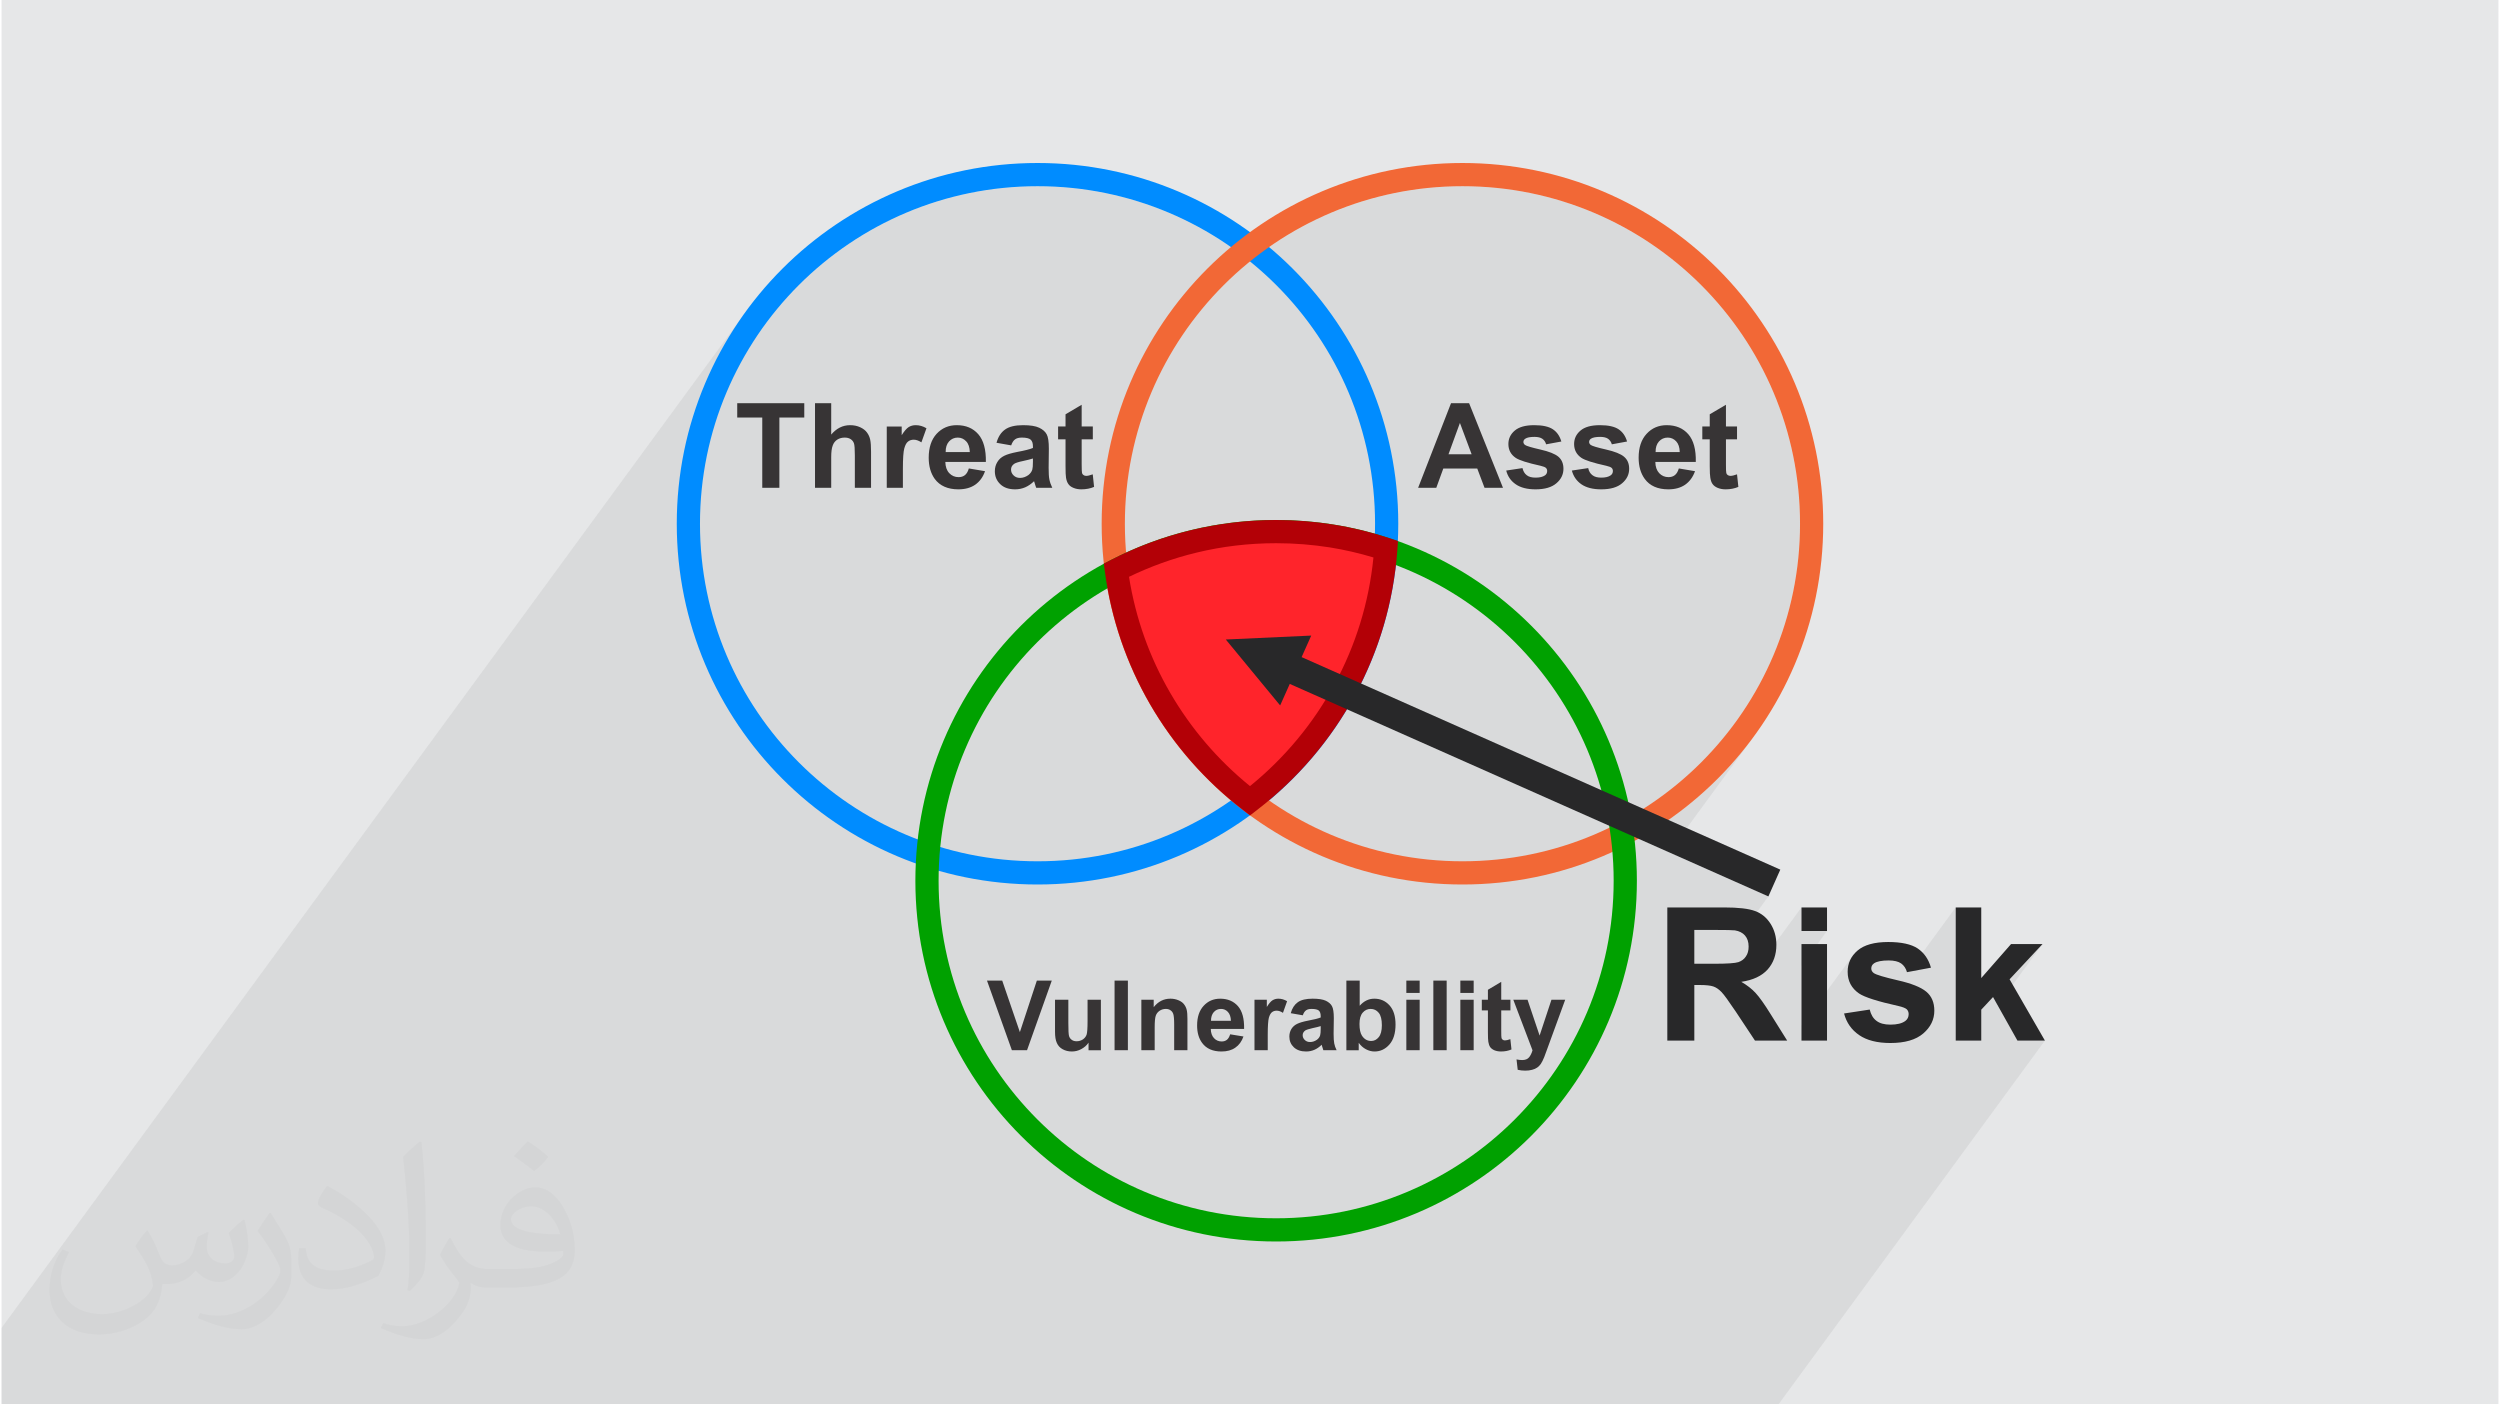 <?xml version="1.0" encoding="UTF-8"?>
<!DOCTYPE svg PUBLIC "-//W3C//DTD SVG 1.0//EN" "http://www.w3.org/TR/2001/REC-SVG-20010904/DTD/svg10.dtd">
<!-- Creator: CorelDRAW 2017 -->
<svg xmlns="http://www.w3.org/2000/svg" xml:space="preserve" width="356px" height="200px" version="1.0" style="shape-rendering:geometricPrecision; text-rendering:geometricPrecision; image-rendering:optimizeQuality; fill-rule:evenodd; clip-rule:evenodd"
viewBox="0 0 35600 20025"
 xmlns:xlink="http://www.w3.org/1999/xlink">
 <defs>
  <style type="text/css">
   <![CDATA[
    .fil0 {fill:#E6E7E8}
    .fil7 {fill:#FF242B}
    .fil6 {fill:#373435;fill-rule:nonzero}
    .fil4 {fill:#F26836;fill-rule:nonzero}
    .fil9 {fill:#282829;fill-rule:nonzero}
    .fil10 {fill:#282829;fill-rule:nonzero}
    .fil3 {fill:#008CFF;fill-rule:nonzero}
    .fil5 {fill:#00A100;fill-rule:nonzero}
    .fil8 {fill:#B30006;fill-rule:nonzero}
    .fil1 {fill:#373435;fill-opacity:0.031}
    .fil2 {fill:#373435;fill-opacity:0.078}
   ]]>
  </style>
 </defs>
 <g id="Layer_x0020_1">
  <g id="_1730245327520">
   <path class="fil0" d="M0 0l35600 0 0 20025 -35600 0 0 -20025z"/>
   <path class="fil1" d="M2082 17547c68,104 112,203 155,312 32,64 49,183 199,183 44,0 107,-14 163,-45 63,-33 111,-83 136,-159l60 -202 146 -72 10 10c-20,77 -25,149 -25,206 0,170 146,234 262,234 68,0 129,-34 129,-95 0,-81 -34,-217 -78,-339 68,-68 136,-136 214,-191l12 6c34,144 53,287 53,381 0,93 -41,196 -75,264 -70,132 -194,238 -344,238 -114,0 -241,-58 -328,-163l-5 0c-82,101 -209,193 -412,193l-63 0c-10,134 -39,229 -83,314 -121,237 -480,404 -818,404 -470,0 -706,-272 -706,-633 0,-223 73,-431 185,-578l92 38c-70,134 -117,262 -117,385 0,338 275,499 592,499 294,0 658,-187 724,-404 -25,-237 -114,-348 -250,-565 41,-72 94,-144 160,-221l12 0 0 0zm5421 -1274c99,62 196,136 291,221 -53,74 -119,142 -201,202 -95,-77 -190,-143 -287,-213 66,-74 131,-146 197,-210l0 0zm51 926c-160,0 -291,105 -291,183 0,168 320,219 703,217 -48,-196 -216,-400 -412,-400zm-359 895c208,0 390,-6 529,-41 155,-39 286,-118 286,-171 0,-15 0,-31 -5,-46 -87,8 -187,8 -274,8 -282,0 -498,-64 -583,-222 -21,-44 -36,-93 -36,-149 0,-152 66,-303 182,-406 97,-85 204,-138 313,-138 197,0 354,158 464,408 60,136 101,293 101,491 0,132 -36,243 -118,326 -153,148 -435,204 -867,204l-196 0 0 0 -51 0c-107,0 -184,-19 -245,-66l-10 0c3,25 5,50 5,72 0,97 -32,221 -97,320 -192,287 -400,410 -580,410 -182,0 -405,-70 -606,-161l36 -70c65,27 155,46 279,46 325,0 752,-314 805,-619 -12,-25 -34,-58 -65,-93 -95,-113 -155,-208 -211,-307 48,-95 92,-171 133,-239l17 -2c139,282 265,445 546,445l44 0 0 0 204 0 0 0zm-1408 299c24,-130 26,-276 26,-413l0 -202c0,-377 -48,-926 -87,-1282 68,-75 163,-161 238,-219l22 6c51,450 63,972 63,1452 0,126 -5,250 -17,340 -7,114 -73,201 -214,332l-31 -14 0 0zm-1449 -596c7,177 94,318 398,318 189,0 349,-50 526,-135 32,-14 49,-33 49,-49 0,-111 -85,-258 -228,-392 -139,-126 -323,-237 -495,-311 -59,-25 -78,-52 -78,-77 0,-51 68,-158 124,-235l19 -2c197,103 417,256 580,427 148,157 240,316 240,489 0,128 -39,250 -102,361 -216,109 -446,192 -674,192 -277,0 -466,-130 -466,-436 0,-33 0,-84 12,-150l95 0 0 0zm-501 -503l172 278c63,103 122,215 122,392l0 227c0,183 -117,379 -306,573 -148,132 -279,188 -400,188 -180,0 -386,-56 -624,-159l27 -70c75,21 162,37 269,37 342,-2 692,-252 852,-557 19,-35 26,-68 26,-90 0,-36 -19,-75 -34,-110 -87,-165 -184,-315 -291,-453 56,-89 112,-174 173,-258l14 2z"/>
   <path class="fil2" d="M12540 20025l-152 0 -29 0 -29 0 -24 0 -125 0 -12 0 -145 0 -31 0 -19 0 -26 0 0 0 -75 0 -41 0 -34 0 -57 0 -12 0 -10 0 -21 0 -7 0 -44 0 -15 0 -18 0 -45 0 -31 0 0 0 -43 0 -4 0 -9 0 -40 0 -49 0 -129 0 -7 0 -221 0 -107 0 -8 0 -40 0 -41 0 -48 0 -12 0 -67 0 -8 0 -48 0 -27 0 -7 0 -82 0 -157 0 -50 0 -126 0 -220 0 -366 0 -157 0 -125 0 -164 0 -113 0 -923 0 -35 0 -547 0 -127 0 -250 0 -148 0 -99 0 -128 0 -70 0 -250 0 -4 0 -156 0 -332 0 -260 0 -70 0 -186 0 -72 0 -86 0 -66 0 -77 0 -88 0 -11 0 -95 0 -28 0 -13 0 -93 0 -21 0 -4 0 -110 0 -109 0 -6 0 -222 0 -14 0 -11 0 -54 0 -109 0 -48 0 -34 0 -73 0 -19 0 -158 0 -245 0 -163 0 -172 0 -86 0 -125 0 -20 0 -183 0 -41 0 -111 0 -3 0 -116 0 -186 0 -151 0 -209 0 -22 0 -199 0 -309 0 -245 0 -130 0 -4 0 -356 0 -244 0 -109 0 -248 0 -149 0 -31 0 0 -443 0 -89 0 -560 10505 -14341 -133 208 -124 216 -114 222 -103 227 -92 234 -81 239 -45 158 967 -1319 134 -189 143 -182 151 -174 160 -168 167 -159 174 -151 182 -143 189 -134 195 -125 202 -116 207 -107 213 -96 219 -86 224 -76 228 -65 233 -53 237 -43 241 -30 244 -19 248 -6 247 6 245 19 241 30 237 43 233 53 228 65 223 76 219 86 213 96 208 107 201 116 196 125 188 134 150 118 149 -118 189 -134 195 -125 202 -116 208 -107 213 -96 218 -86 224 -76 228 -65 233 -53 237 -43 241 -30 244 -19 248 -6 248 6 244 19 241 30 237 43 233 53 228 65 224 76 218 86 214 96 207 107 202 116 195 125 189 134 181 143 175 151 167 159 159 168 152 174 143 182 134 189 125 195 116 201 106 208 97 213 86 219 75 223 65 229 54 233 42 237 31 240 19 245 6 248 -6 247 -19 245 -31 241 -42 236 -54 233 -65 229 -75 223 -86 219 -97 213 -106 208 -116 201 -125 195 -134 189 -1046 1427 65 -41 202 -144 194 -152 187 -162 178 -170 171 -179 161 -187 153 -194 -1177 1607 1417 629 -380 519 3 1 16 12 15 12 13 14 12 16 10 16 9 18 8 19 5 20 4 21 3 22 0 24 0 21 -2 20 -3 19 -4 18 -6 18 -6 16 -8 16 -10 14 -10 14 -351 480 13 13 15 17 18 22 21 27 24 32 13 18 192 -261 60 -11 35 -9 763 -1041 0 336 364 0 -364 497 0 853 737 -1006 -24 35 -20 36 -15 39 -12 40 -6 43 -2 44 2 48 8 45 13 43 17 40 23 38 29 34 4 5 257 -350 7 -9 8 -8 10 -7 17 -10 20 -8 22 -7 24 -5 28 -5 29 -3 33 -2 34 0 28 0 27 2 24 4 23 4 21 6 20 8 18 8 16 10 15 12 13 12 13 14 11 15 10 16 8 18 8 18 6 20 22 -4 673 -919 0 1899 41 0 323 -441 168 -180 22 39 214 -292 470 -503 -640 873 282 504 392 0 -3800 5188 -393 0 -516 0 -134 0 -101 0 -51 0 -37 0 -40 0 -522 0 -396 0 -197 0 -277 0 -19 0 -425 0 -40 0 -104 0 -219 0 -156 0 -49 0 -459 0 -117 0 -228 0 -136 0 -79 0 -168 0 -81 0 -56 0 -143 0 -241 0 -66 0 -131 0 -575 0 -100 0 -74 0 -336 0 -110 0 -169 0 -236 0 -24 0 -8 0 -45 0 -70 0 -10 0 -64 0 -62 0 -50 0 -224 0 -81 0 -119 0 -69 0 -38 0 -23 0 -167 0 -23 0 -87 0 -24 0 -61 0 -26 0 -17 0 -147 0 -23 0 -119 0 -53 0 -18 0 -31 0 -27 0 -71 0 -43 0 -300 0 -42 0 -66 0 -119 0 -3 0 -68 0 -81 0 -48 0 -30 0 -98 0 -76 0 -63 0 -21 0 -135 0 -33 0 -82 0 -112 0 -96 0 -91 0 -18 0 -72 0 -11 0 -158 0 -18 0 -12 0 -9 0 -46 0 -68 0 -41 0 -18 0 -19 0 -9 0 -86 0 -11 0 -6 0 -7 0 -16 0 -3 0 -103 0 -21 0 -1 0 -33 0 -92 0 -2 0 -1 0 -90 0 -60 0 -68 0 -16 0 -14 0 -24 0 -40 0 -52 0 -25 0 -177 0 -5 0 -70 0 -35 0 -23 0 -67 0 -100 0 -46 0 -42 0 -189 0 -106 0 -66 0 -11 0 -7 0 -11 0z"/>
   <g>
    <g>
     <path class="fil3" d="M14771 2324c1420,0 2706,576 3637,1506 931,931 1506,2217 1506,3638 0,1420 -575,2706 -1506,3637 -931,931 -2217,1506 -3637,1506 -1421,0 -2707,-575 -3637,-1506 -931,-931 -1507,-2217 -1507,-3637 0,-1421 576,-2707 1507,-3638 930,-930 2216,-1506 3637,-1506zm3403 1740c-871,-870 -2074,-1409 -3403,-1409 -1329,0 -2533,539 -3403,1409 -871,871 -1410,2075 -1410,3404 0,1329 539,2532 1410,3403 870,871 2074,1409 3403,1409 1329,0 2532,-538 3403,-1409 871,-871 1409,-2074 1409,-3403 0,-1329 -538,-2533 -1409,-3404z"/>
     <path class="fil4" d="M20829 2324c1420,0 2706,576 3637,1506 931,931 1507,2217 1507,3638 0,1420 -576,2706 -1507,3637 -931,931 -2217,1506 -3637,1506 -1420,0 -2706,-575 -3637,-1506 -931,-931 -1507,-2217 -1507,-3637 0,-1421 576,-2707 1507,-3638 931,-930 2217,-1506 3637,-1506zm3403 1740c-871,-870 -2074,-1409 -3403,-1409 -1329,0 -2532,539 -3403,1409 -871,871 -1410,2075 -1410,3404 0,1329 539,2532 1410,3403 871,871 2074,1409 3403,1409 1329,0 2532,-538 3403,-1409 871,-871 1410,-2074 1410,-3403 0,-1329 -539,-2533 -1410,-3404z"/>
     <path class="fil5" d="M18172 7414c1421,0 2707,576 3637,1506 931,931 1507,2217 1507,3638 0,1420 -576,2706 -1507,3637 -930,931 -2216,1506 -3637,1506 -1420,0 -2706,-575 -3637,-1506 -931,-931 -1506,-2217 -1506,-3637 0,-1421 575,-2707 1506,-3638 931,-930 2217,-1506 3637,-1506zm3403 1740c-870,-870 -2074,-1409 -3403,-1409 -1329,0 -2532,539 -3403,1409 -871,871 -1409,2075 -1409,3404 0,1329 538,2532 1409,3403 871,871 2074,1409 3403,1409 1329,0 2533,-538 3403,-1409 871,-871 1410,-2074 1410,-3403 0,-1329 -539,-2533 -1410,-3404z"/>
     <path class="fil6" d="M10846 6955l0 -1002 -357 0 0 -204 956 0 0 204 -355 0 0 1002 -244 0zm983 -1206l0 447c75,-89 165,-134 269,-134 54,0 102,10 145,30 43,20 75,45 97,76 22,30 37,64 45,101 8,38 12,96 12,174l0 512 -231 0 0 -461c0,-91 -4,-150 -13,-174 -9,-25 -25,-45 -47,-59 -23,-15 -51,-22 -85,-22 -39,0 -73,9 -104,28 -30,19 -53,47 -66,84 -15,38 -22,93 -22,167l0 437 -231 0 0 -1206 231 0zm1022 1206l-230 0 0 -874 213 0 0 124c37,-59 70,-97 100,-116 29,-18 63,-27 100,-27 53,0 104,15 153,44l-72 201c-39,-25 -75,-38 -109,-38 -32,0 -60,9 -82,27 -23,18 -40,50 -53,97 -13,46 -20,144 -20,292l0 270zm940 -276l231 39c-29,84 -76,148 -140,193 -64,44 -144,66 -240,66 -151,0 -264,-50 -337,-149 -57,-80 -86,-180 -86,-302 0,-145 38,-259 113,-341 76,-82 171,-123 287,-123 130,0 232,43 307,129 75,86 111,218 108,395l-578 0c2,69 20,122 56,160 36,38 80,57 133,57 36,0 66,-9 91,-29 24,-20 43,-51 55,-95zm14 -234c-2,-67 -19,-119 -52,-153 -33,-35 -72,-53 -120,-53 -50,0 -91,19 -124,55 -33,37 -49,87 -48,151l344 0zm590 -95l-209 -37c23,-85 64,-148 122,-189 57,-41 143,-62 256,-62 103,0 180,12 231,37 50,24 86,55 106,93 21,37 31,106 31,207l-3 269c0,77 3,134 11,170 7,36 21,75 41,117l-229 0c-6,-15 -14,-38 -22,-67 -4,-14 -7,-23 -9,-27 -39,38 -81,67 -126,87 -45,19 -93,29 -143,29 -90,0 -161,-24 -212,-73 -52,-49 -78,-111 -78,-185 0,-49 12,-94 36,-132 23,-39 56,-68 99,-89 42,-21 103,-38 183,-54 108,-20 183,-39 225,-57l0 -23c0,-45 -11,-77 -33,-96 -22,-19 -64,-29 -125,-29 -41,0 -73,8 -96,25 -23,16 -42,45 -56,86zm310 187c-30,10 -77,22 -141,36 -64,13 -106,27 -126,40 -30,21 -45,48 -45,81 0,33 12,61 36,84 24,24 55,36 92,36 42,0 82,-14 120,-41 27,-22 46,-47 55,-77 6,-20 9,-57 9,-113l0 -46zm854 -456l0 183 -159 0 0 354c0,72 2,114 5,126 3,12 10,22 21,29 10,8 23,12 39,12 21,0 52,-7 93,-22l19 179c-53,23 -114,35 -182,35 -41,0 -79,-7 -112,-21 -34,-14 -58,-32 -73,-55 -16,-22 -27,-52 -33,-90 -5,-27 -7,-82 -7,-164l0 -383 -106 0 0 -183 106 0 0 -174 230 -136 0 310 159 0z"/>
     <path class="fil6" d="M21407 6955l-263 0 -104 -275 -484 0 -100 275 -259 0 469 -1206 258 0 483 1206zm-447 -478l-167 -447 -163 447 330 0zm493 232l232 -35c10,44 30,78 60,101 30,24 72,35 127,35 59,0 104,-11 135,-33 20,-15 30,-36 30,-62 0,-17 -6,-32 -17,-43 -11,-11 -37,-22 -77,-31 -187,-41 -305,-79 -355,-113 -69,-47 -104,-113 -104,-197 0,-76 30,-140 90,-191 60,-52 153,-78 278,-78 120,0 209,20 267,59 58,39 98,97 120,174l-217 40c-10,-34 -27,-60 -54,-79 -26,-18 -63,-27 -112,-27 -61,0 -105,8 -131,26 -18,12 -27,27 -27,47 0,16 8,30 23,42 21,15 94,37 217,65 124,28 210,62 259,103 48,41 72,98 72,172 0,80 -33,149 -100,206 -67,58 -166,87 -297,87 -119,0 -214,-24 -283,-72 -70,-48 -115,-113 -136,-196zm936 0l233 -35c9,44 29,78 60,101 30,24 72,35 126,35 60,0 105,-11 135,-33 21,-15 31,-36 31,-62 0,-17 -6,-32 -17,-43 -11,-11 -37,-22 -77,-31 -187,-41 -305,-79 -355,-113 -69,-47 -104,-113 -104,-197 0,-76 30,-140 90,-191 60,-52 152,-78 278,-78 120,0 209,20 267,59 58,39 98,97 120,174l-217 40c-10,-34 -28,-60 -54,-79 -26,-18 -63,-27 -112,-27 -61,0 -105,8 -132,26 -17,12 -26,27 -26,47 0,16 8,30 23,42 21,15 93,37 217,65 123,28 210,62 258,103 49,41 73,98 73,172 0,80 -33,149 -100,206 -67,58 -166,87 -298,87 -119,0 -213,-24 -283,-72 -69,-48 -114,-113 -136,-196zm1525 -30l231 39c-30,84 -77,148 -141,193 -64,44 -144,66 -239,66 -152,0 -265,-50 -337,-149 -58,-80 -87,-180 -87,-302 0,-145 38,-259 114,-341 75,-82 171,-123 286,-123 130,0 233,43 308,129 75,86 111,218 107,395l-577 0c1,69 20,122 55,160 36,38 80,57 133,57 36,0 66,-9 91,-29 25,-20 43,-51 56,-95zm13 -234c-1,-67 -19,-119 -51,-153 -33,-35 -73,-53 -120,-53 -51,0 -92,19 -125,55 -33,37 -49,87 -48,151l344 0zm817 -364l0 183 -158 0 0 354c0,72 1,114 5,126 3,12 9,22 20,29 11,8 24,12 39,12 22,0 53,-7 94,-22l19 179c-54,23 -114,35 -182,35 -42,0 -79,-7 -113,-21 -33,-14 -57,-32 -73,-55 -16,-22 -26,-52 -32,-90 -5,-27 -8,-82 -8,-164l0 -383 -106 0 0 -183 106 0 0 -174 231 -136 0 310 158 0z"/>
     <path class="fil6" d="M14405 14974l-355 -993 217 0 252 735 242 -735 213 0 -353 993 -216 0zm1093 0l0 -108c-26,39 -61,69 -104,92 -42,23 -87,34 -135,34 -48,0 -92,-11 -130,-32 -39,-21 -66,-51 -83,-90 -18,-38 -26,-91 -26,-159l0 -457 190 0 0 332c0,101 3,163 10,186 7,23 20,41 39,54 18,14 42,20 70,20 33,0 62,-9 88,-26 26,-18 43,-40 53,-67 9,-27 14,-91 14,-194l0 -305 190 0 0 720 -176 0zm371 0l0 -993 190 0 0 993 -190 0zm1039 0l-189 0 0 -367c0,-77 -5,-127 -13,-150 -8,-23 -21,-41 -40,-53 -18,-13 -40,-19 -66,-19 -33,0 -63,9 -90,27 -26,18 -44,42 -54,71 -10,30 -15,85 -15,166l0 325 -190 0 0 -720 176 0 0 106c64,-81 143,-121 239,-121 42,0 80,8 115,23 35,15 62,34 79,58 18,23 31,50 38,80 7,29 10,72 10,127l0 447zm609 -227l190 31c-25,70 -63,123 -116,159 -52,37 -118,55 -197,55 -125,0 -217,-41 -277,-123 -48,-65 -71,-148 -71,-248 0,-119 31,-213 93,-280 62,-68 141,-102 236,-102 107,0 191,36 253,106 62,71 91,179 88,325l-475 0c1,57 17,101 46,132 29,31 66,47 109,47 30,0 55,-8 75,-24 20,-16 35,-42 46,-78zm11 -193c-2,-55 -16,-97 -43,-126 -27,-29 -59,-43 -98,-43 -42,0 -76,15 -103,45 -27,31 -40,72 -40,124l284 0zm525 420l-189 0 0 -720 176 0 0 103c30,-49 57,-80 81,-95 25,-15 52,-23 83,-23 43,0 85,12 125,36l-59 166c-32,-21 -62,-31 -89,-31 -27,0 -49,7 -68,22 -18,14 -33,41 -44,79 -10,38 -16,119 -16,241l0 222zm500 -498l-172 -30c19,-71 53,-122 100,-156 47,-34 118,-51 211,-51 85,0 148,10 190,30 41,20 71,46 87,77 17,31 26,87 26,170l-3 222c0,63 3,109 9,139 6,31 17,63 34,97l-189 0c-4,-13 -11,-31 -18,-56 -3,-11 -5,-18 -6,-22 -33,32 -67,56 -104,72 -37,16 -77,24 -118,24 -74,0 -132,-20 -175,-60 -42,-40 -64,-91 -64,-153 0,-40 10,-76 29,-108 20,-32 47,-56 82,-73 35,-17 85,-32 151,-45 89,-16 151,-32 185,-46l0 -19c0,-37 -9,-64 -27,-80 -19,-15 -53,-23 -103,-23 -34,0 -60,6 -79,20 -19,14 -35,37 -46,71zm255 154c-25,8 -63,18 -116,29 -53,12 -87,23 -104,33 -24,18 -37,40 -37,67 0,27 10,50 30,69 20,20 45,29 76,29 34,0 67,-11 98,-33 23,-18 38,-38 45,-63 5,-17 8,-48 8,-93l0 -38zm366 344l0 -993 190 0 0 359c59,-67 128,-101 208,-101 88,0 160,32 217,95 58,64 86,155 86,274 0,123 -29,218 -87,284 -59,67 -130,100 -213,100 -41,0 -82,-11 -122,-32 -40,-21 -74,-52 -103,-92l0 106 -176 0zm187 -374c0,75 12,130 35,166 33,51 77,76 132,76 42,0 78,-18 107,-54 30,-36 45,-93 45,-170 0,-83 -15,-142 -45,-178 -30,-37 -68,-55 -115,-55 -45,0 -83,18 -113,53 -31,36 -46,90 -46,162zm668 -443l0 -176 190 0 0 176 -190 0zm0 817l0 -720 190 0 0 720 -190 0zm385 0l0 -993 190 0 0 993 -190 0zm385 -817l0 -176 190 0 0 176 -190 0zm0 817l0 -720 190 0 0 720 -190 0zm714 -720l0 152 -131 0 0 291c0,59 1,93 4,103 3,10 8,18 17,24 9,7 19,10 32,10 18,0 43,-6 77,-18l16 147c-44,19 -94,29 -150,29 -34,0 -65,-6 -93,-17 -27,-12 -47,-27 -60,-45 -13,-19 -22,-43 -27,-75 -4,-22 -6,-67 -6,-135l0 -314 -87 0 0 -152 87 0 0 -142 190 -113 0 255 131 0zm41 0l203 0 172 511 169 -511 196 0 -253 693 -46 125c-17,42 -33,73 -48,96 -15,22 -33,40 -52,53 -20,14 -44,25 -73,32 -29,8 -61,12 -98,12 -36,0 -72,-4 -107,-12l-17 -148c30,6 57,9 81,9 44,0 77,-13 98,-39 21,-26 38,-60 49,-100l-274 -721z"/>
     <path class="fil7" d="M19736 7830c-105,1461 -841,2747 -1936,3588 -1020,-783 -1728,-1952 -1905,-3288 682,-352 1456,-551 2277,-551 547,0 1072,89 1564,251z"/>
     <path class="fil8" d="M19901 7842c-54,743 -265,1442 -601,2064 -346,642 -825,1202 -1400,1643l-100 77 -100 -77c-534,-410 -985,-922 -1324,-1507 -330,-570 -554,-1209 -645,-1891l-15 -115 103 -53c357,-184 740,-328 1141,-425 391,-94 797,-144 1212,-144 277,0 550,22 819,65 275,44 542,110 797,194l122 41 -9 128zm-892 1907c295,-545 487,-1154 551,-1801 -203,-61 -410,-109 -620,-143 -248,-39 -504,-60 -768,-60 -392,0 -772,46 -1134,134 -336,81 -658,198 -963,345 94,594 296,1152 586,1652 296,511 683,962 1139,1332 493,-400 906,-896 1209,-1459z"/>
    </g>
    <path class="fil9" d="M17455 9118l1218 -56 -137 307 6825 3030 -170 382 -6824 -3030 -137 307 -775 -940z"/>
    <path class="fil10" d="M23750 14837l0 -1899 808 0c203,0 351,17 442,51 93,34 166,94 222,182 55,87 83,187 83,299 0,143 -42,260 -125,353 -84,93 -209,151 -375,176 83,48 151,101 204,159 54,58 127,161 218,308l232 371 -459 0 -275 -415c-99,-147 -166,-240 -203,-278 -36,-38 -75,-65 -115,-79 -41,-14 -106,-21 -194,-21l-78 0 0 793 -385 0zm385 -1096l284 0c184,0 298,-8 344,-23 46,-16 82,-42 107,-81 27,-38 39,-85 39,-142 0,-65 -17,-116 -51,-156 -34,-39 -82,-64 -144,-74 -31,-4 -125,-6 -280,-6l-299 0 0 482zm1528 -467l0 -336 364 0 0 336 -364 0zm0 1563l0 -1377 364 0 0 1377 -364 0zm607 -387l366 -56c16,70 47,124 95,160 47,37 114,55 199,55 95,0 165,-17 213,-52 32,-24 48,-57 48,-98 0,-27 -9,-50 -26,-68 -18,-17 -59,-34 -122,-48 -294,-65 -480,-125 -559,-178 -109,-75 -163,-178 -163,-310 0,-120 47,-221 141,-302 94,-81 240,-122 438,-122 188,0 328,31 420,92 91,62 155,153 189,274l-342 64c-15,-54 -43,-96 -84,-125 -41,-28 -100,-42 -177,-42 -96,0 -165,13 -207,40 -28,19 -41,44 -41,74 0,26 11,48 36,66 33,24 147,58 341,103 195,44 330,98 407,162 77,64 115,155 115,271 0,126 -53,235 -158,325 -106,91 -262,136 -469,136 -187,0 -336,-38 -445,-113 -110,-76 -181,-178 -215,-308zm1592 387l0 -1899 364 0 0 1007 425 -485 449 0 -470 503 504 874 -392 0 -348 -621 -168 180 0 441 -364 0z"/>
   </g>
  </g>
 </g>
</svg>
